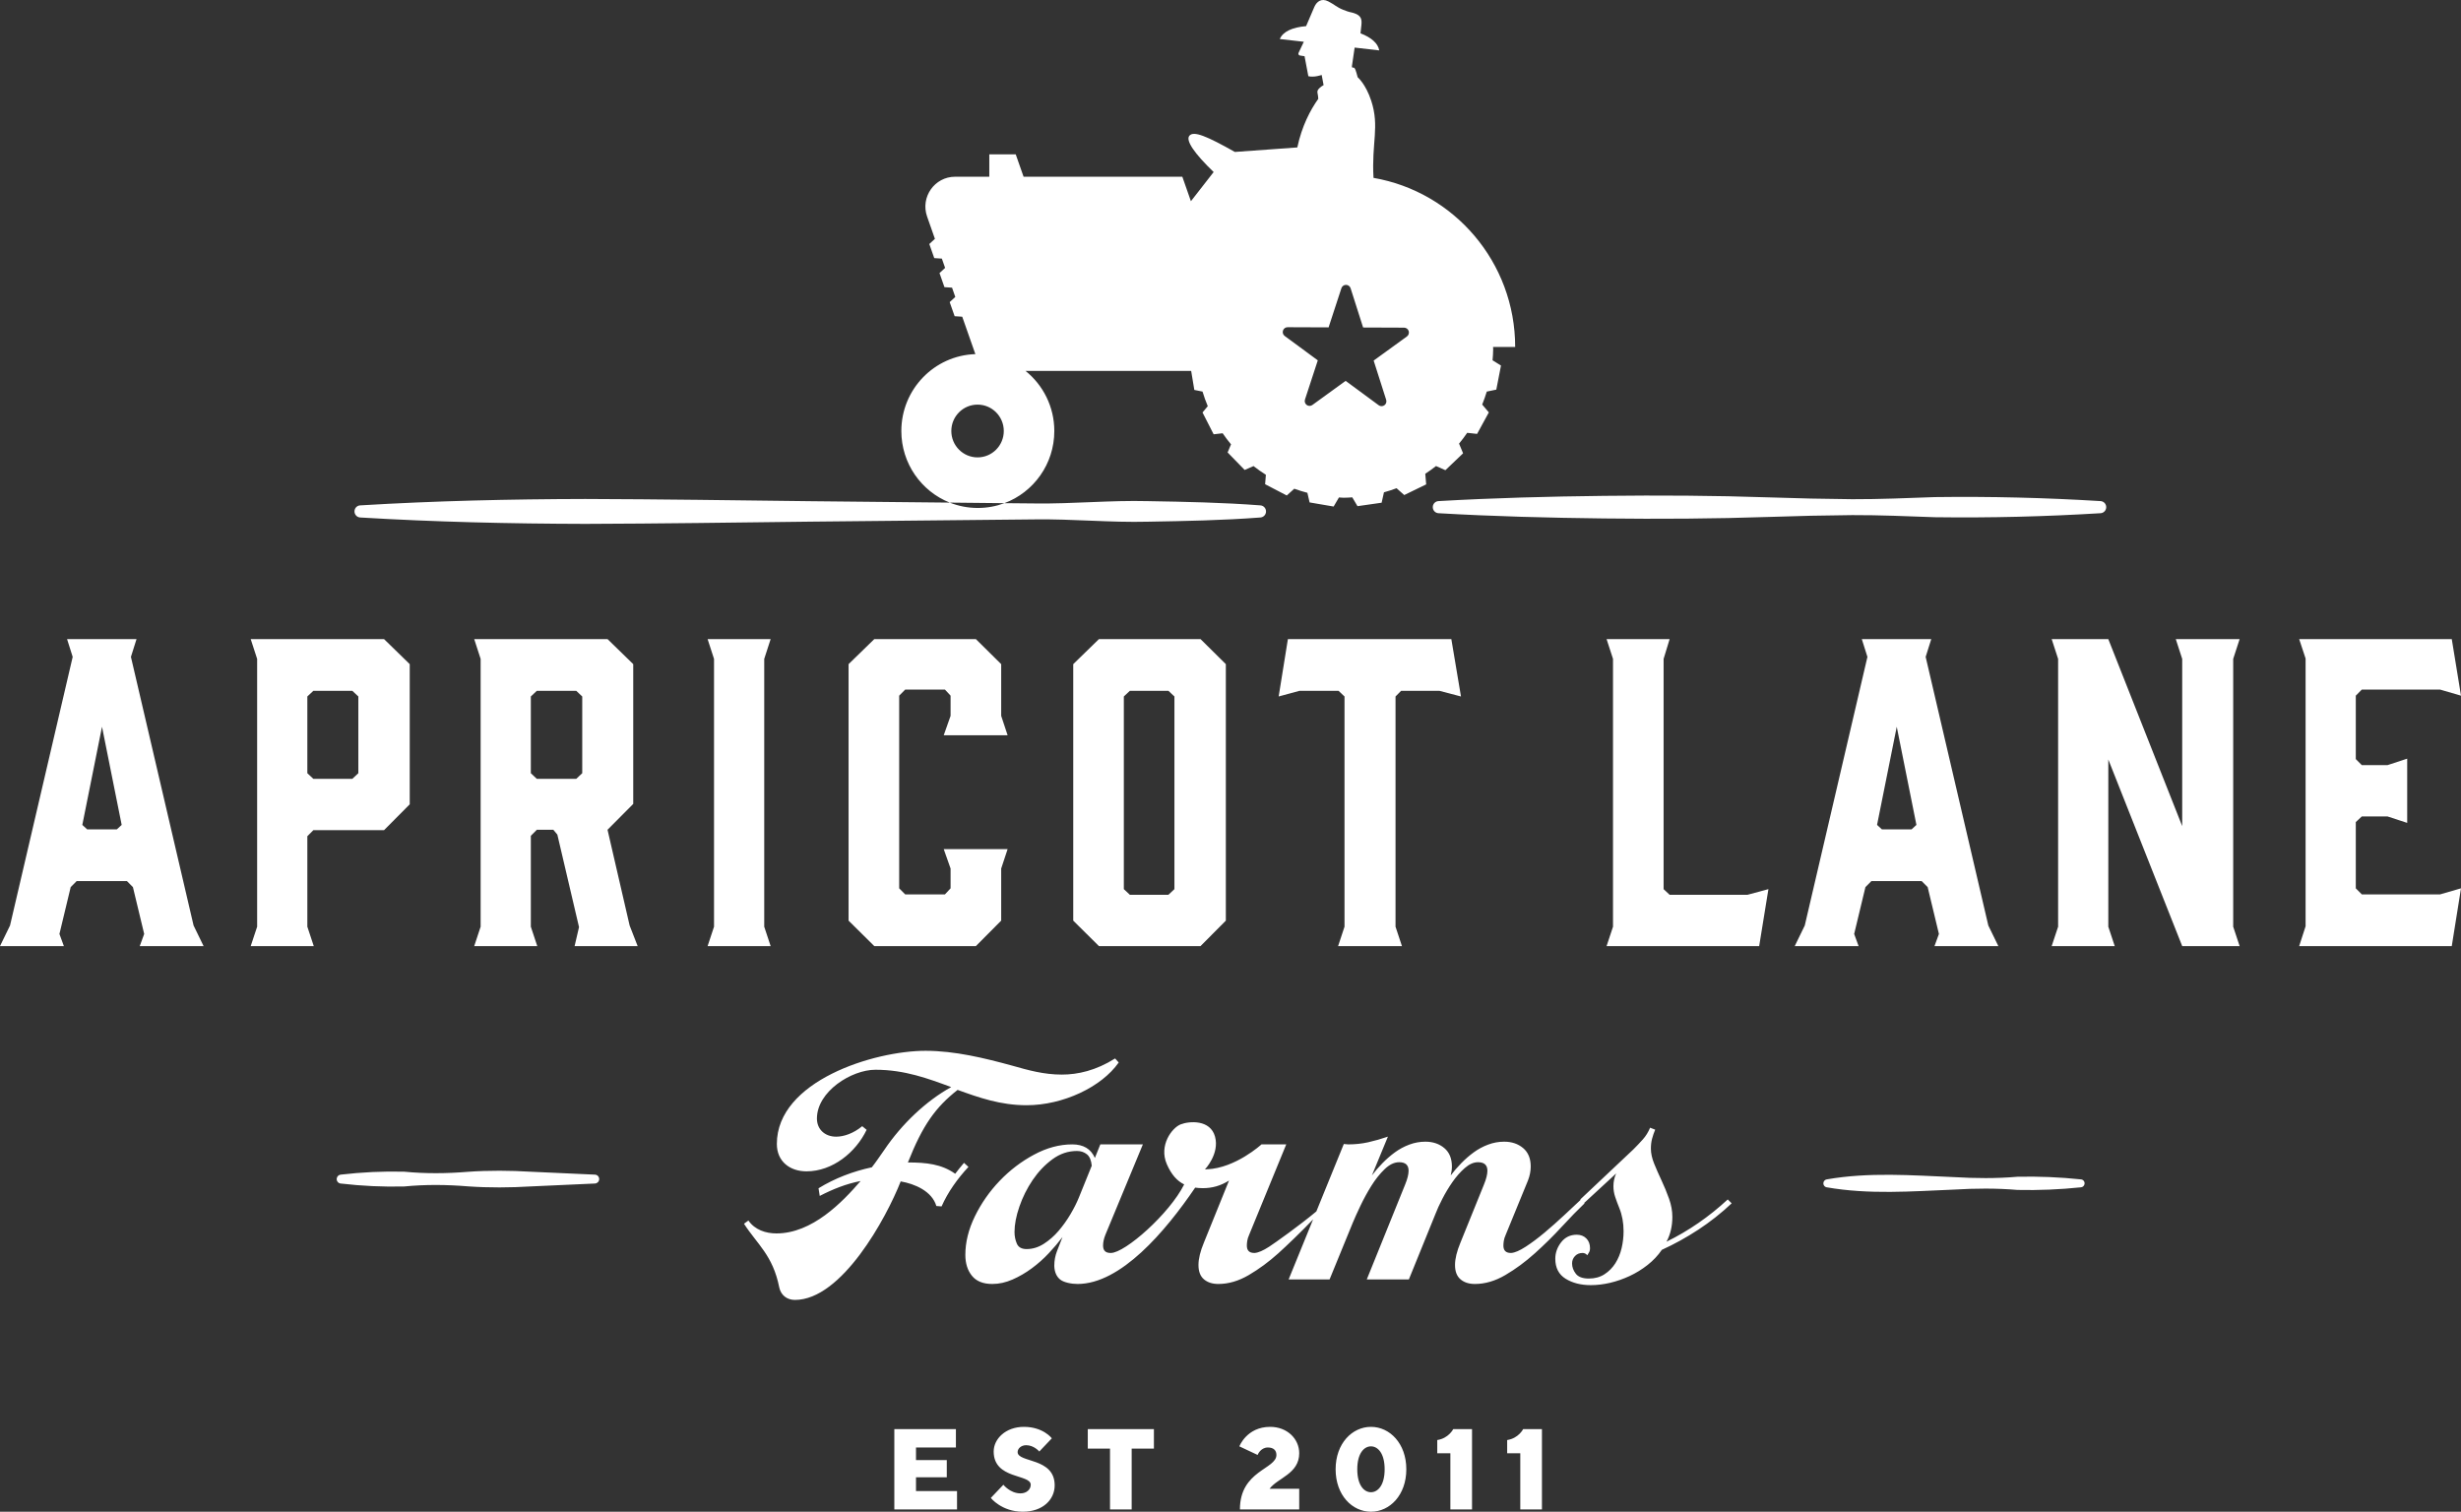 <?xml version="1.0" encoding="UTF-8"?>
<svg width="140px" height="86px" viewBox="0 0 140 86" version="1.1" xmlns="http://www.w3.org/2000/svg" xmlns:xlink="http://www.w3.org/1999/xlink">
    <rect x="0" y="0" width="140" height="86" fill="#333333" stroke="none"/>
    <title>Logo</title>
    <defs>
        <path d="M1038.247,663.172 C1039.349,663.172 1039.836,663.824 1039.836,663.824 L1039.123,664.575 C1039.123,664.575 1038.824,664.216 1038.377,664.216 C1038.085,664.216 1037.89,664.411 1037.89,664.607 C1037.89,665.227 1039.998,664.901 1039.998,666.499 C1039.998,667.314 1039.317,668 1038.182,668 C1036.982,668 1036.365,667.216 1036.365,667.216 L1037.079,666.466 C1037.079,666.466 1037.468,666.956 1038.052,666.956 C1038.409,666.956 1038.636,666.727 1038.636,666.466 C1038.636,665.847 1036.528,666.173 1036.528,664.575 C1036.528,663.857 1037.209,663.172 1038.247,663.172 Z M1057.99,663.172 C1059.061,663.172 1060.002,664.118 1060.002,665.586 C1060.002,667.054 1059.061,668 1057.99,668 C1056.92,668 1055.98,667.054 1055.98,665.586 C1055.98,664.118 1056.92,663.172 1057.99,663.172 Z M1067.717,663.302 L1067.717,667.869 L1066.485,667.869 L1066.485,664.673 L1065.739,664.673 L1065.739,663.922 C1066.388,663.824 1066.647,663.302 1066.647,663.302 L1067.717,663.302 Z M1063.74,663.302 L1063.74,667.869 L1062.508,667.869 L1062.508,664.673 L1061.762,664.673 L1061.762,663.922 C1062.41,663.824 1062.67,663.302 1062.67,663.302 L1063.74,663.302 Z M1045.643,663.302 L1045.643,664.411 L1044.378,664.411 L1044.378,667.869 L1043.146,667.869 L1043.146,664.411 L1041.881,664.411 L1041.881,663.302 L1045.643,663.302 Z M1034.379,663.302 L1034.379,664.346 L1032.109,664.346 L1032.109,665.064 L1033.86,665.064 L1033.86,666.042 L1032.109,666.042 L1032.109,666.825 L1034.443,666.825 L1034.443,667.869 L1030.876,667.869 L1030.876,663.302 L1034.379,663.302 Z M1052.255,663.172 C1053.228,663.172 1053.909,663.857 1053.909,664.673 C1053.909,665.847 1052.677,666.075 1052.222,666.695 L1053.909,666.695 L1053.909,667.869 L1050.536,667.869 C1050.536,665.651 1052.612,665.586 1052.612,664.77 C1052.612,664.509 1052.449,664.346 1052.125,664.346 C1051.703,664.346 1051.542,664.77 1051.542,664.77 L1050.504,664.281 C1050.504,664.281 1050.925,663.172 1052.255,663.172 Z M1057.99,664.281 C1057.601,664.281 1057.212,664.673 1057.212,665.586 C1057.212,666.499 1057.601,666.891 1057.99,666.891 C1058.38,666.891 1058.769,666.499 1058.769,665.586 C1058.769,664.673 1058.38,664.281 1057.99,664.281 Z M1032.652,641.779 C1034.316,641.779 1036.003,642.192 1037.599,642.628 C1038.488,642.88 1039.377,643.132 1040.403,643.132 C1041.315,643.132 1042.341,642.903 1043.435,642.215 L1043.641,642.444 C1042.661,643.843 1040.472,644.875 1038.397,644.875 C1036.915,644.875 1035.684,644.44 1034.476,644.003 C1033.222,644.99 1032.492,645.999 1031.649,648.131 C1032.697,648.131 1033.564,648.223 1034.339,648.774 C1034.498,648.567 1034.658,648.361 1034.84,648.154 L1035.092,648.384 C1034.476,649.048 1033.928,649.806 1033.564,650.631 L1033.267,650.608 C1033.017,649.76 1032.036,649.347 1031.238,649.209 C1030.418,651.296 1027.887,655.951 1025.22,655.951 C1024.763,655.951 1024.421,655.676 1024.33,655.24 C1023.965,653.406 1023.076,652.787 1022.324,651.617 L1022.575,651.434 C1022.94,651.961 1023.555,652.168 1024.171,652.168 C1026.2,652.168 1027.91,650.402 1028.958,649.186 C1028.138,649.347 1027.385,649.645 1026.633,650.035 L1026.564,649.599 C1027.499,649.026 1028.525,648.636 1029.597,648.406 C1029.848,648.086 1030.076,647.741 1030.303,647.42 C1031.307,645.93 1032.697,644.623 1034.111,643.843 C1032.811,643.362 1031.466,642.857 1029.802,642.857 C1028.434,642.857 1026.473,644.096 1026.473,645.631 C1026.473,646.251 1026.929,646.664 1027.568,646.664 C1028.001,646.664 1028.548,646.481 1029.049,646.068 L1029.3,646.274 C1028.685,647.558 1027.362,648.636 1025.881,648.636 C1024.946,648.636 1024.193,648.086 1024.193,647.077 C1024.193,643.499 1029.711,641.779 1032.652,641.779 Z M1047.163,645.965 C1047.654,645.772 1048.852,645.681 1049.12,646.662 C1049.388,647.642 1048.546,648.526 1048.546,648.526 C1048.582,648.526 1048.617,648.522 1048.653,648.52 L1048.653,648.52 L1048.682,648.504 C1048.679,648.509 1048.676,648.514 1048.672,648.519 C1050.293,648.451 1051.762,647.103 1051.762,647.103 L1051.762,647.103 L1053.171,647.103 L1051.063,652.242 C1051.004,652.375 1050.967,652.492 1050.952,652.595 C1050.937,652.698 1050.93,652.786 1050.93,652.86 C1050.93,653.139 1051.071,653.279 1051.352,653.279 L1051.352,653.279 L1051.374,653.279 C1051.581,653.265 1051.855,653.146 1052.195,652.926 C1052.535,652.706 1053.94,651.706 1054.884,650.916 L1054.884,650.916 L1056.446,647.081 C1056.49,647.081 1056.535,647.084 1056.58,647.092 C1056.624,647.099 1056.661,647.103 1056.691,647.103 C1057.09,647.103 1057.471,647.063 1057.834,646.982 C1058.196,646.901 1058.569,646.794 1058.955,646.662 L1058.955,646.662 L1058.045,648.867 C1058.222,648.632 1058.422,648.401 1058.643,648.173 C1058.866,647.945 1059.102,647.739 1059.354,647.555 C1059.606,647.371 1059.879,647.224 1060.175,647.114 C1060.471,647.004 1060.775,646.949 1061.086,646.949 C1061.515,646.949 1061.874,647.07 1062.162,647.312 C1062.451,647.555 1062.595,647.904 1062.595,648.36 C1062.595,648.522 1062.572,648.691 1062.528,648.867 C1062.706,648.632 1062.906,648.401 1063.127,648.173 C1063.35,647.945 1063.586,647.739 1063.838,647.555 C1064.09,647.371 1064.363,647.224 1064.659,647.114 C1064.955,647.004 1065.258,646.949 1065.569,646.949 C1065.998,646.949 1066.357,647.07 1066.646,647.312 C1066.934,647.555 1067.079,647.904 1067.079,648.36 C1067.079,648.625 1067.026,648.889 1066.923,649.155 L1066.923,649.155 L1065.658,652.242 C1065.598,652.375 1065.562,652.492 1065.547,652.595 C1065.532,652.698 1065.525,652.786 1065.525,652.86 C1065.525,653.139 1065.666,653.279 1065.947,653.279 L1065.947,653.279 L1065.969,653.279 C1066.176,653.265 1066.45,653.146 1066.79,652.926 C1067.131,652.705 1067.489,652.437 1067.867,652.121 C1068.244,651.805 1068.617,651.474 1068.987,651.128 C1069.347,650.792 1069.656,650.503 1069.918,650.257 L1069.918,650.257 L1069.898,650.235 L1072.916,647.39 C1073.108,647.199 1073.289,647.008 1073.46,646.816 C1073.63,646.625 1073.766,646.405 1073.87,646.154 L1073.87,646.154 L1074.159,646.265 C1074.085,646.441 1074.026,646.614 1073.982,646.783 C1073.937,646.952 1073.915,647.14 1073.915,647.346 C1073.915,647.61 1073.978,647.897 1074.103,648.205 C1074.229,648.515 1074.37,648.834 1074.525,649.165 C1074.681,649.496 1074.821,649.839 1074.947,650.191 C1075.073,650.544 1075.136,650.89 1075.136,651.228 C1075.136,651.757 1075.025,652.228 1074.803,652.639 C1076.06,652.022 1077.222,651.221 1078.287,650.235 L1078.287,650.235 L1078.51,650.456 C1077.917,651.014 1077.285,651.514 1076.612,651.956 C1075.939,652.396 1075.247,652.78 1074.537,653.102 C1074.315,653.427 1074.044,653.713 1073.726,653.963 C1073.407,654.213 1073.067,654.423 1072.705,654.592 C1072.342,654.76 1071.973,654.889 1071.595,654.978 C1071.218,655.066 1070.852,655.11 1070.496,655.11 C1069.934,655.11 1069.457,654.989 1069.064,654.746 C1068.673,654.503 1068.477,654.125 1068.477,653.61 C1068.477,653.272 1068.587,652.96 1068.809,652.672 C1069.032,652.386 1069.327,652.242 1069.698,652.242 C1069.919,652.242 1070.101,652.312 1070.241,652.452 C1070.382,652.592 1070.452,652.78 1070.452,653.014 C1070.452,653.102 1070.437,653.173 1070.408,653.224 C1070.378,653.275 1070.341,653.338 1070.297,653.411 C1070.223,653.323 1070.134,653.279 1070.031,653.279 C1069.853,653.279 1069.708,653.338 1069.598,653.455 C1069.487,653.573 1069.431,653.713 1069.431,653.875 C1069.431,654.081 1069.501,654.275 1069.642,654.459 C1069.782,654.643 1070.031,654.735 1070.386,654.735 C1070.726,654.735 1071.021,654.655 1071.274,654.492 C1071.525,654.33 1071.732,654.121 1071.895,653.864 C1072.057,653.606 1072.176,653.32 1072.25,653.003 C1072.324,652.688 1072.361,652.367 1072.361,652.044 C1072.361,651.559 1072.279,651.118 1072.117,650.721 C1072.028,650.5 1071.95,650.291 1071.884,650.092 C1071.817,649.894 1071.784,649.691 1071.784,649.485 C1071.784,649.221 1071.836,648.978 1071.939,648.757 L1071.939,648.757 L1070.121,650.434 L1070.142,650.456 C1069.757,650.823 1069.324,651.268 1068.843,651.79 C1068.363,652.312 1067.852,652.816 1067.312,653.301 C1066.771,653.786 1066.213,654.198 1065.636,654.536 C1065.058,654.874 1064.481,655.044 1063.904,655.044 C1063.564,655.044 1063.29,654.955 1063.084,654.779 C1062.876,654.602 1062.772,654.33 1062.772,653.963 C1062.772,653.61 1062.876,653.184 1063.084,652.684 L1063.084,652.684 L1064.415,649.397 C1064.548,649.074 1064.615,648.808 1064.615,648.603 C1064.615,648.28 1064.437,648.117 1064.082,648.117 C1063.831,648.117 1063.579,648.228 1063.328,648.449 C1063.076,648.669 1062.843,648.934 1062.628,649.242 C1062.413,649.551 1062.221,649.871 1062.051,650.202 C1061.881,650.533 1061.751,650.816 1061.663,651.051 L1061.663,651.051 L1060.147,654.785 L1057.753,654.785 L1059.931,649.397 C1060.064,649.074 1060.131,648.808 1060.131,648.603 C1060.131,648.28 1059.953,648.117 1059.598,648.117 C1059.317,648.117 1059.04,648.25 1058.766,648.515 C1058.492,648.779 1058.241,649.095 1058.011,649.463 C1057.782,649.83 1057.575,650.21 1057.39,650.599 C1057.204,650.989 1057.061,651.309 1056.957,651.559 L1056.957,651.559 L1055.636,654.785 L1053.307,654.785 L1054.699,651.37 C1054.016,652.084 1053.182,652.883 1052.717,653.301 C1052.177,653.786 1051.618,654.198 1051.041,654.536 C1050.463,654.874 1049.886,655.044 1049.309,655.044 C1048.969,655.044 1048.696,654.955 1048.489,654.779 C1048.281,654.602 1048.178,654.33 1048.178,653.963 C1048.178,653.61 1048.281,653.184 1048.489,652.684 L1048.489,652.684 L1049.916,649.16 C1049.44,649.459 1048.957,649.593 1048.424,649.593 C1048.271,649.593 1048.128,649.581 1047.99,649.563 C1046.284,652.072 1043.752,655.044 1041.299,655.044 C1040.958,655.044 1040.516,654.96 1040.309,654.79 C1040.102,654.621 1039.991,654.368 1039.976,654.029 L1039.976,654.029 L1039.976,654.007 C1039.976,653.713 1040.028,653.434 1040.132,653.169 C1040.235,652.904 1040.339,652.64 1040.443,652.375 C1040.221,652.669 1039.962,652.974 1039.666,653.29 C1039.37,653.607 1039.048,653.893 1038.7,654.15 C1038.352,654.407 1037.987,654.621 1037.601,654.79 C1037.216,654.96 1036.832,655.044 1036.448,655.044 C1035.929,655.044 1035.544,654.889 1035.293,654.58 C1035.042,654.272 1034.916,653.874 1034.916,653.389 C1034.916,652.669 1035.097,651.937 1035.459,651.194 C1035.822,650.452 1036.292,649.779 1036.869,649.176 C1037.446,648.573 1038.097,648.077 1038.822,647.688 C1039.547,647.298 1040.273,647.103 1040.998,647.103 C1041.633,647.103 1042.063,647.361 1042.285,647.875 L1042.285,647.875 L1042.595,647.103 L1045.015,647.103 L1042.884,652.243 C1042.795,652.463 1042.751,652.669 1042.751,652.86 C1042.751,653.139 1042.892,653.279 1043.173,653.279 L1043.173,653.279 L1043.195,653.279 C1043.999,653.279 1046.525,651.056 1047.365,649.38 C1046.966,649.184 1046.64,648.833 1046.377,648.228 C1045.913,647.158 1046.672,646.158 1047.163,645.965 Z M1041.264,647.478 C1040.761,647.478 1040.294,647.636 1039.866,647.952 C1039.436,648.269 1039.063,648.662 1038.744,649.132 C1038.426,649.603 1038.175,650.107 1037.99,650.643 C1037.805,651.18 1037.713,651.662 1037.713,652.088 C1037.713,652.323 1037.757,652.544 1037.846,652.75 C1037.935,652.956 1038.12,653.058 1038.4,653.058 C1038.741,653.058 1039.067,652.959 1039.377,652.761 C1039.688,652.562 1039.969,652.316 1040.221,652.022 C1040.472,651.728 1040.698,651.412 1040.898,651.073 C1041.097,650.735 1041.256,650.419 1041.375,650.125 L1041.375,650.125 L1042.107,648.316 C1042.078,648.007 1041.986,647.79 1041.83,647.665 C1041.674,647.541 1041.486,647.478 1041.264,647.478 Z M1091.151,648.964 C1092.356,649.036 1093.562,649.049 1094.768,648.944 C1095.973,648.917 1097.179,648.968 1098.385,649.094 C1098.509,649.106 1098.599,649.218 1098.586,649.342 C1098.575,649.451 1098.489,649.534 1098.385,649.544 C1097.179,649.67 1095.973,649.721 1094.768,649.694 C1093.562,649.59 1092.356,649.602 1091.151,649.675 C1088.739,649.775 1086.328,649.965 1083.916,649.544 C1083.792,649.523 1083.709,649.404 1083.731,649.28 C1083.748,649.182 1083.824,649.11 1083.916,649.094 C1086.328,648.673 1088.739,648.863 1091.151,648.964 Z M1010.229,648.66 L1013.846,648.824 C1013.985,648.83 1014.092,648.948 1014.086,649.088 C1014.08,649.219 1013.974,649.323 1013.846,649.329 L1010.229,649.493 C1009.023,649.565 1007.817,649.576 1006.612,649.49 C1005.406,649.391 1004.2,649.379 1002.994,649.497 C1001.789,649.527 1000.583,649.47 999.377,649.329 C999.238,649.313 999.139,649.187 999.155,649.047 C999.169,648.927 999.263,648.837 999.377,648.824 C1000.583,648.683 1001.789,648.626 1002.994,648.656 C1004.2,648.774 1005.406,648.762 1006.612,648.663 C1007.817,648.577 1009.023,648.588 1010.229,648.66 Z M1023.84,618.358 L1023.475,619.484 L1023.475,634.719 L1023.84,635.822 L1020.254,635.822 L1020.619,634.719 L1020.619,619.484 L1020.254,618.358 L1023.84,618.358 Z M1099.936,618.358 L1104.14,628.997 L1104.14,619.484 L1103.774,618.358 L1107.407,618.358 L1107.041,619.484 L1107.041,634.719 L1107.407,635.822 L1104.14,635.822 L1099.936,625.206 L1099.936,634.719 L1100.302,635.822 L1096.715,635.822 L1097.081,634.719 L1097.081,619.484 L1096.715,618.358 L1099.936,618.358 Z M987.767,618.358 L987.448,619.369 L991.012,634.65 L991.582,635.822 L987.95,635.822 L988.202,635.132 L987.562,632.467 L987.219,632.122 L984.363,632.122 L984.021,632.467 L983.381,635.132 L983.633,635.822 L980,635.822 L980.571,634.65 L984.135,619.369 L983.815,618.358 L987.767,618.358 Z M1074.981,618.358 L1074.638,619.484 L1074.638,632.582 L1074.981,632.903 L1079.413,632.903 L1080.601,632.582 L1080.075,635.822 L1071.394,635.822 L1071.76,634.719 L1071.76,619.484 L1071.394,618.358 L1074.981,618.358 Z M1089.865,618.358 L1089.546,619.369 L1093.11,634.65 L1093.681,635.822 L1090.048,635.822 L1090.3,635.132 L1089.66,632.467 L1089.317,632.122 L1086.461,632.122 L1086.119,632.467 L1085.479,635.132 L1085.731,635.822 L1082.098,635.822 L1082.669,634.65 L1086.233,619.369 L1085.913,618.358 L1089.865,618.358 Z M1119.475,618.358 L1120,621.575 L1118.812,621.23 L1114.357,621.23 L1114.015,621.575 L1114.015,625.183 L1114.357,625.527 L1115.819,625.527 L1116.939,625.159 L1116.939,628.813 L1115.819,628.446 L1114.357,628.446 L1114.015,628.767 L1114.015,632.536 L1114.357,632.88 L1118.812,632.88 L1120,632.536 L1119.475,635.822 L1110.794,635.822 L1111.159,634.696 L1111.159,619.461 L1110.794,618.358 L1119.475,618.358 Z M1035.515,618.358 L1036.955,619.782 L1036.955,622.724 L1037.32,623.827 L1033.687,623.827 L1034.076,622.724 L1034.076,621.575 L1033.756,621.23 L1031.494,621.23 L1031.152,621.575 L1031.152,632.536 L1031.494,632.88 L1033.756,632.88 L1034.076,632.536 L1034.076,631.41 L1033.687,630.307 L1037.32,630.307 L1036.955,631.41 L1036.955,634.374 L1035.515,635.822 L1029.736,635.822 L1028.273,634.374 L1028.273,619.782 L1029.736,618.358 L1035.515,618.358 Z M1048.295,618.358 L1049.735,619.782 L1049.735,634.374 L1048.295,635.822 L1042.516,635.822 L1041.054,634.374 L1041.054,619.782 L1042.516,618.358 L1048.295,618.358 Z M1062.563,618.358 L1063.111,621.621 L1061.878,621.299 L1059.707,621.299 L1059.388,621.621 L1059.388,634.719 L1059.753,635.822 L1056.121,635.822 L1056.486,634.719 L1056.486,621.621 L1056.144,621.299 L1053.928,621.299 L1052.74,621.621 L1053.265,618.358 L1062.563,618.358 Z M1014.561,618.358 L1016.023,619.782 L1016.023,627.733 L1014.561,629.204 L1015.818,634.65 L1016.274,635.822 L1012.688,635.822 L1012.939,634.742 L1011.706,629.479 L1011.477,629.204 L1010.54,629.204 L1010.198,629.548 L1010.198,634.719 L1010.563,635.822 L1006.977,635.822 L1007.342,634.719 L1007.342,619.484 L1006.977,618.358 L1014.561,618.358 Z M1001.847,618.358 L1003.309,619.782 L1003.309,627.756 L1001.847,629.227 L997.826,629.227 L997.484,629.571 L997.484,634.719 L997.849,635.822 L994.262,635.822 L994.628,634.719 L994.628,619.484 L994.262,618.358 L1001.847,618.358 Z M1046.467,621.299 L1044.275,621.299 L1043.932,621.621 L1043.932,632.582 L1044.275,632.903 L1046.467,632.903 L1046.81,632.582 L1046.81,621.621 L1046.467,621.299 Z M985.803,623.344 L984.683,628.928 L984.958,629.181 L986.648,629.181 L986.922,628.928 L985.803,623.344 Z M1087.901,623.344 L1086.781,628.928 L1087.056,629.181 L1088.746,629.181 L1089.02,628.928 L1087.901,623.344 Z M1000.042,621.299 L997.826,621.299 L997.484,621.621 L997.484,625.987 L997.826,626.309 L1000.042,626.309 L1000.385,625.987 L1000.385,621.621 L1000.042,621.299 Z M1012.779,621.299 L1010.54,621.299 L1010.198,621.621 L1010.198,625.987 L1010.54,626.309 L1012.779,626.309 L1013.122,625.987 L1013.122,621.621 L1012.779,621.299 Z M1054.766,582.401 C1054.901,582.092 1055.167,581.875 1055.568,582.081 C1055.934,582.268 1056.034,582.407 1056.407,582.556 C1056.824,582.722 1056.787,582.673 1057.007,582.741 C1057.477,582.884 1057.469,583.15 1057.448,583.417 L1057.448,583.417 L1057.395,583.895 C1058.007,584.132 1058.388,584.458 1058.462,584.867 L1058.462,584.867 L1057.062,584.707 L1056.906,585.777 L1056.935,585.858 L1056.946,585.851 C1057.089,585.787 1057.138,586.045 1057.234,586.394 C1057.234,586.394 1057.691,586.774 1058.005,587.73 C1058.49,589.211 1058.018,590.109 1058.136,592.119 C1062.71,592.912 1066.194,596.911 1066.194,601.738 L1066.194,601.738 L1064.937,601.738 C1064.937,601.786 1064.943,601.832 1064.943,601.88 C1064.942,602.088 1064.924,602.292 1064.908,602.496 L1064.908,602.496 L1065.387,602.796 L1065.121,604.165 L1064.579,604.277 C1064.503,604.528 1064.416,604.773 1064.318,605.014 L1064.318,605.014 L1064.696,605.461 L1064.028,606.684 L1063.465,606.623 C1063.32,606.835 1063.165,607.039 1063.002,607.236 L1063.002,607.236 L1063.231,607.788 L1062.225,608.749 L1061.692,608.512 C1061.494,608.667 1061.291,608.815 1061.08,608.952 L1061.08,608.952 L1061.132,609.556 L1059.883,610.163 L1059.446,609.774 C1059.212,609.862 1058.974,609.94 1058.73,610.007 L1058.73,610.007 L1058.597,610.599 L1057.224,610.795 L1056.928,610.294 C1056.764,610.303 1056.602,610.317 1056.436,610.316 C1056.346,610.315 1056.258,610.304 1056.169,610.3 L1056.169,610.3 L1055.867,610.816 L1054.5,610.582 L1054.374,610.035 C1054.121,609.969 1053.872,609.892 1053.628,609.803 L1053.628,609.803 L1053.201,610.188 L1051.969,609.546 L1052.013,609.01 C1051.77,608.857 1051.535,608.692 1051.31,608.515 L1051.31,608.515 L1050.806,608.735 L1049.836,607.739 L1050.03,607.278 C1049.861,607.076 1049.703,606.866 1049.553,606.648 L1049.553,606.648 L1049.041,606.706 L1048.408,605.465 L1048.707,605.107 C1048.594,604.837 1048.494,604.561 1048.409,604.277 L1048.409,604.277 L1047.942,604.183 L1047.762,603.099 L1038.338,603.099 C1039.337,603.902 1039.977,605.136 1039.977,606.52 C1039.977,608.402 1038.796,610.007 1037.138,610.625 L1038.899,610.641 C1041.033,610.669 1043.167,610.454 1045.301,610.509 C1047.435,610.546 1049.569,610.587 1051.703,610.75 C1051.892,610.764 1052.034,610.93 1052.02,611.12 C1052.007,611.293 1051.87,611.426 1051.703,611.439 C1049.569,611.602 1047.435,611.642 1045.301,611.679 C1043.167,611.734 1041.033,611.519 1038.899,611.547 L1026.096,611.676 C1021.828,611.726 1017.56,611.79 1013.292,611.803 C1009.024,611.792 1004.756,611.696 1000.488,611.439 C1000.299,611.427 1000.155,611.264 1000.166,611.073 C1000.176,610.897 1000.317,610.76 1000.488,610.75 C1004.756,610.493 1009.024,610.396 1013.292,610.386 C1017.56,610.399 1021.828,610.462 1026.096,610.513 L1034.029,610.593 C1034.523,610.789 1035.061,610.897 1035.625,610.897 C1036.157,610.897 1036.667,610.801 1037.138,610.625 L1034.029,610.593 C1032.416,609.953 1031.275,608.371 1031.275,606.52 C1031.275,604.151 1033.147,602.22 1035.486,602.146 L1035.486,602.146 L1034.739,600.017 L1034.307,599.989 L1034.025,599.187 L1034.344,598.892 L1034.159,598.365 L1033.727,598.336 L1033.446,597.535 L1033.765,597.24 L1033.58,596.712 L1033.147,596.683 L1032.866,595.882 L1033.185,595.587 L1032.74,594.319 C1032.352,593.213 1033.167,592.054 1034.333,592.054 L1034.333,592.054 L1036.279,592.054 L1036.279,590.78 L1037.782,590.78 L1038.229,592.054 L1047.26,592.054 L1047.748,593.447 L1049.041,591.787 C1047.961,590.745 1047.441,590 1047.656,589.728 C1047.896,589.421 1048.661,589.751 1050.249,590.644 L1050.249,590.644 L1053.801,590.387 C1054.059,589.171 1054.545,588.25 1054.993,587.624 C1054.981,587.212 1054.814,587.196 1055.174,586.917 L1055.174,586.917 L1055.296,586.843 L1055.187,586.264 C1055.187,586.264 1054.759,586.418 1054.428,586.335 L1054.428,586.335 L1054.213,585.198 L1053.95,585.158 C1053.881,585.148 1053.842,585.074 1053.871,585.01 L1053.871,585.01 L1054.17,584.376 L1052.805,584.22 C1052.986,583.793 1053.519,583.554 1054.301,583.487 L1054.301,583.487 Z M1080.663,610.296 C1082.232,610.35 1083.802,610.386 1085.371,610.399 C1086.94,610.404 1088.51,610.334 1090.079,610.279 C1093.218,610.237 1096.357,610.315 1099.496,610.507 C1099.685,610.519 1099.829,610.682 1099.817,610.872 C1099.806,611.049 1099.666,611.186 1099.496,611.196 C1096.357,611.388 1093.218,611.466 1090.079,611.424 C1088.51,611.369 1086.94,611.299 1085.371,611.304 C1083.802,611.317 1082.232,611.353 1080.663,611.407 C1077.524,611.514 1074.385,611.531 1071.246,611.494 C1068.108,611.458 1064.969,611.378 1061.83,611.196 C1061.641,611.185 1061.497,611.022 1061.508,610.832 C1061.517,610.655 1061.658,610.517 1061.83,610.507 C1064.969,610.326 1068.108,610.245 1071.246,610.209 C1074.385,610.172 1077.524,610.189 1080.663,610.296 Z M1035.611,605.018 C1034.786,605.018 1034.118,605.69 1034.118,606.519 C1034.118,607.348 1034.786,608.02 1035.611,608.02 C1036.435,608.02 1037.103,607.348 1037.103,606.519 C1037.103,605.69 1036.435,605.018 1035.611,605.018 Z M1056.571,598.206 C1056.452,598.205 1056.346,598.282 1056.309,598.396 L1056.309,598.396 L1055.58,600.624 L1053.248,600.615 C1053.129,600.614 1053.023,600.691 1052.986,600.805 C1052.948,600.919 1052.988,601.043 1053.084,601.114 L1053.084,601.114 L1054.966,602.5 L1054.237,604.728 C1054.199,604.842 1054.239,604.967 1054.335,605.038 C1054.431,605.108 1054.562,605.109 1054.658,605.039 L1054.658,605.039 L1056.55,603.667 L1058.432,605.054 C1058.528,605.124 1058.658,605.125 1058.755,605.055 C1058.851,604.985 1058.892,604.86 1058.856,604.746 L1058.856,604.746 L1058.144,602.513 L1060.036,601.141 C1060.132,601.071 1060.173,600.946 1060.137,600.832 C1060.1,600.718 1059.995,600.641 1059.876,600.64 L1059.876,600.64 L1057.544,600.631 L1056.832,598.398 C1056.795,598.284 1056.69,598.206 1056.571,598.206 Z" id="path-1"></path>
    </defs>
    <g id="March" stroke="none" stroke-width="1" fill="none" fill-rule="evenodd">
        <g id="Too-Many-Snails-05" transform="translate(-980, -582)">
            <mask id="mask-2" fill="white">
                <use xlink:href="#path-1"></use>
            </mask>
            <use id="Logo" fill="#FFFFFF" xlink:href="#path-1"></use>
        </g>
    </g>
</svg>
